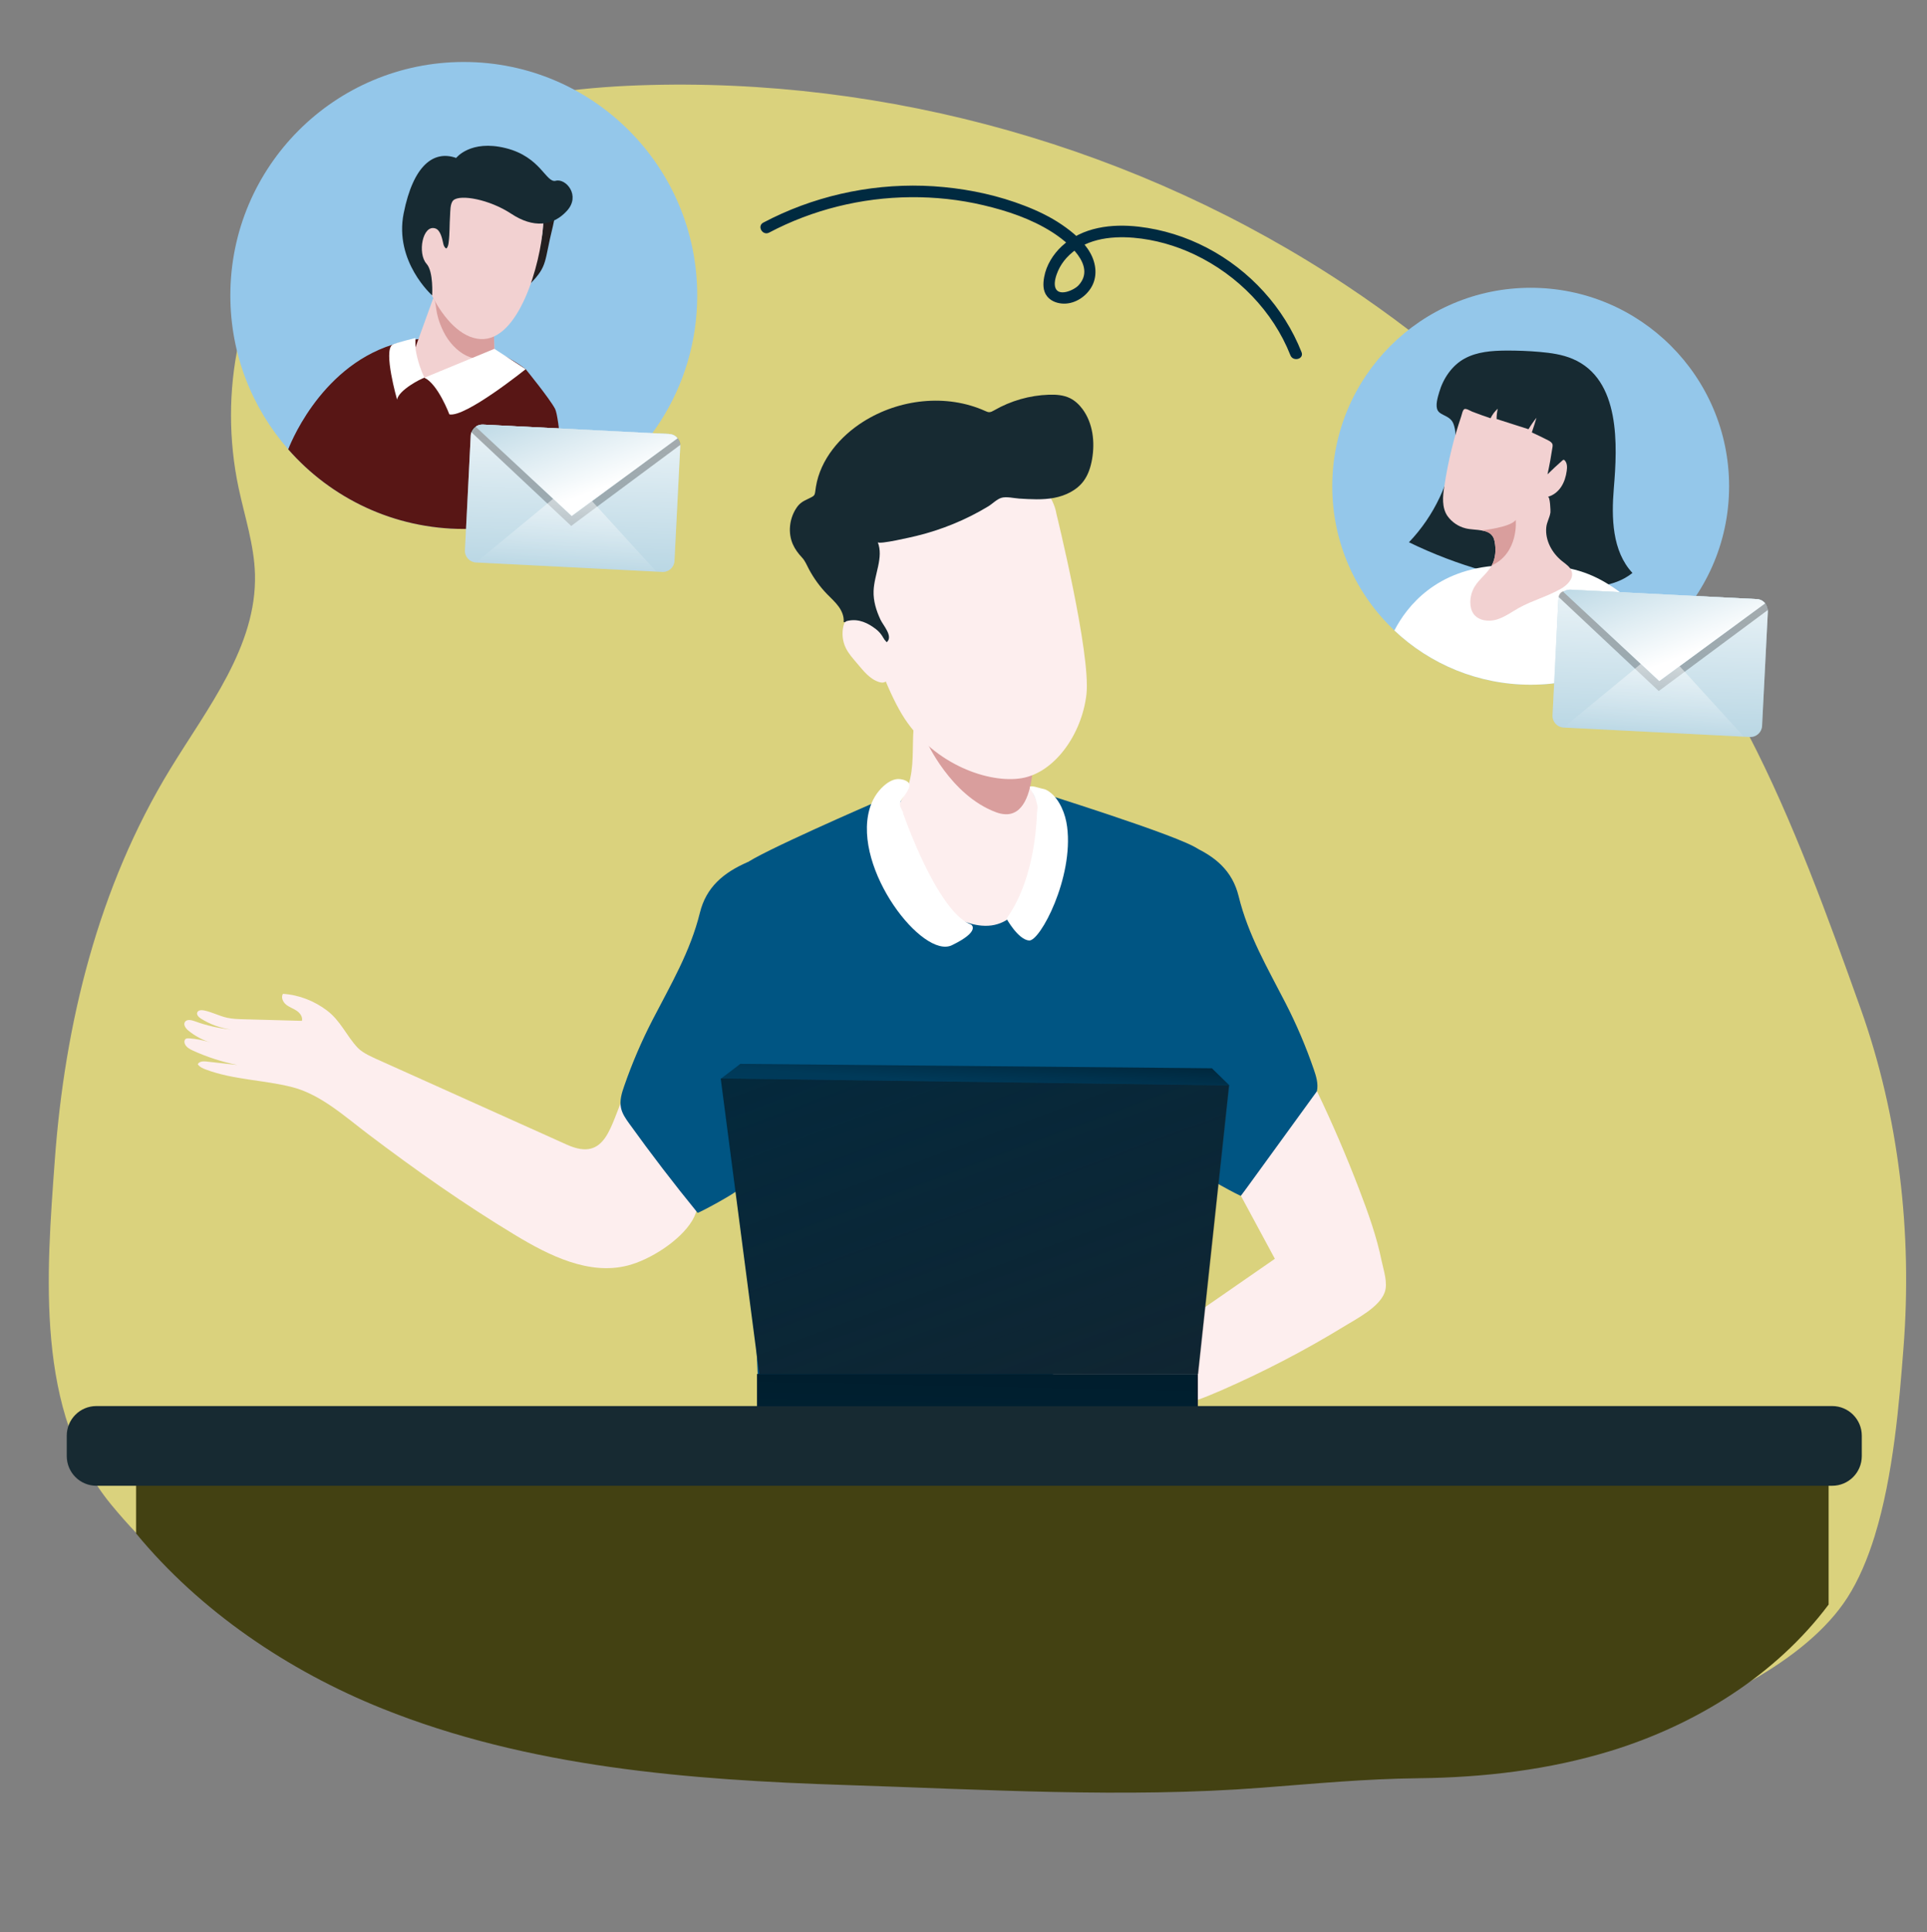 <svg width="398" height="399" viewBox="0 0 398 399" fill="none" xmlns="http://www.w3.org/2000/svg">
<rect x="0" y="0" width="398" height="399" fill="#808080" stroke="none"/>
<path d="M387.222 317.101C385.75 321.869 383.895 326.271 381.531 329.948C372.886 343.369 352.525 352.722 337.934 357.219C324.665 361.31 310.782 362.934 296.94 363.086C285.255 363.213 274.7 364.248 263.269 365.123C234.159 367.36 203.792 365.482 174.634 364.55C140.98 363.468 106.72 360.753 75.477 348.153C55.418 340.073 36.592 327.297 22.957 310.693C7.204 291.533 9.608 263.028 11.319 239.562C13.381 211.344 20.306 183.11 35.167 158.792C42.904 146.12 53.053 133.448 52.663 118.602C52.504 112.553 50.546 106.71 49.288 100.788C45.117 81.158 49.169 59.404 62.168 44.112C78.78 24.587 106.346 18.521 131.969 17.622C183.406 15.815 235.298 30.501 278.146 59.006C313.107 82.257 341.906 114.606 361.217 151.875C370.347 169.49 377.575 189.486 384.253 208.168C392.245 230.544 394.983 254.694 393.144 278.335C392.277 289.511 391.083 304.564 387.222 317.085V317.101Z" fill="#DAD27D"/>
<path d="M128.896 226.222C126.03 232.2 125.29 240.065 117.115 236.387C104.331 230.64 91.54 224.893 78.756 219.138C77.251 218.461 74.959 217.53 73.837 216.32C71.52 213.828 70.358 210.812 67.548 208.678C64.929 206.688 61.729 205.431 58.442 205.224C57.996 205.94 58.426 206.911 59.079 207.444C59.731 207.978 60.559 208.24 61.26 208.71C61.96 209.18 62.565 209.984 62.358 210.804C58.346 210.692 54.335 210.581 50.323 210.477C49.161 210.445 47.99 210.414 46.852 210.151C45.228 209.785 43.74 208.965 42.108 208.646C41.607 208.551 40.946 208.575 40.747 209.052C40.54 209.554 41.049 210.047 41.503 210.342C43.406 211.536 45.563 212.316 47.783 212.611C45.197 212.356 42.649 211.775 40.206 210.875C39.513 210.621 38.566 210.422 38.184 211.05C37.826 211.647 38.375 212.38 38.908 212.817C40.261 213.932 41.845 214.776 43.525 215.293C42.084 214.823 40.588 214.529 39.075 214.417C38.828 214.402 38.55 214.394 38.351 214.537C38.064 214.744 38.032 215.174 38.16 215.508C38.431 216.24 39.195 216.654 39.903 216.973C42.816 218.294 45.881 219.281 49.017 219.918C46.892 219.679 44.767 219.44 42.641 219.201C41.973 219.13 41.113 219.154 40.85 219.775C41.24 220.332 41.901 220.626 42.546 220.865C48.277 223.014 54.51 222.99 60.392 224.503C66.251 226.007 71.266 230.592 76.018 234.182C85.824 241.609 95.894 248.701 106.425 255.053C113.477 259.312 121.652 263.371 129.636 261.334C134.245 260.156 140.478 256.223 142.977 252.036C145.564 247.69 142.707 245.223 140.072 241.593C136.346 236.467 132.629 231.34 128.904 226.222H128.896Z" fill="#FDEEEE"/>
<path d="M180.374 165.838C180.374 165.838 156.693 176.098 153.907 178.422C151.415 180.5 158.165 322.737 158.691 329.694C159.216 336.651 197.113 337.766 213.511 334.637C229.917 331.509 245.478 324.854 245.478 324.854C245.478 324.854 250.668 177.937 247.445 175.342C244.221 172.747 212.858 163.012 212.858 163.012L180.366 165.838H180.374Z" fill="#005583"/>
<path d="M246.043 174.657C251.082 176.853 254.552 179.886 255.826 185.068C257.792 193.092 261.756 199.818 265.497 207.101C267.766 211.511 269.716 216.088 271.332 220.777C271.841 222.241 272.319 223.802 271.993 225.322C271.738 226.516 271.021 227.551 270.313 228.538C265.832 234.81 261.159 240.939 256.303 246.925C256.192 247.069 248.375 242.834 247.922 242.094C246.911 240.454 247.309 236.522 247.157 234.635C246.847 230.703 246.608 226.771 246.377 222.838L246.043 174.641V174.657Z" fill="#005583"/>
<path d="M154.424 178.024C149.344 180.225 145.846 183.264 144.562 188.457C142.58 196.497 138.583 203.237 134.812 210.535C132.525 214.954 130.559 219.54 128.93 224.238C128.416 225.706 127.935 227.269 128.264 228.793C128.52 229.989 129.243 231.026 129.957 232.015C134.475 238.3 139.185 244.442 144.08 250.44C144.192 250.584 152.073 246.34 152.53 245.599C153.549 243.956 153.148 240.015 153.3 238.125C153.613 234.185 153.854 230.244 154.087 226.304L154.424 178.008V178.024Z" fill="#005583"/>
<path d="M189.026 147.999C188.835 148.931 188.723 149.878 188.659 150.801C188.413 154.558 188.795 158.435 187.656 162.025C187.243 163.322 186.638 164.556 185.913 165.71C183.223 169.985 186.558 176.95 188.922 180.834C191.931 185.77 196.683 190.593 202.741 191.143C210.327 191.827 213.622 183.397 215.031 177.364C215.835 173.909 216.535 171.426 215.238 168.003C213.916 164.516 211.911 161.316 210.876 157.718C209.706 153.635 209.857 149.305 209.403 145.078C209.284 143.956 209.109 142.809 208.528 141.838C207.732 140.501 206.251 139.681 204.731 139.339C203.21 139.005 201.626 139.092 200.074 139.204C197.694 139.379 195.218 139.633 193.212 140.923C190.824 142.459 189.583 145.158 189.01 147.999H189.026Z" fill="#FDEEEE"/>
<path d="M213.305 151.677C213.305 151.677 215.143 171.227 205.711 167.724C196.27 164.222 191.295 152.966 191.295 152.966L213.305 151.677Z" fill="#D99E9D"/>
<path d="M185.969 165.686C185.921 165.813 185.889 165.949 185.881 166.076C185.834 166.792 186.534 167.357 186.534 167.994C186.884 168.957 187.243 169.921 187.617 170.868C188.596 173.383 189.662 175.875 190.833 178.31C192.154 181.041 193.603 183.747 195.386 186.199C196.731 188.053 198.395 190.075 200.592 190.935C200.592 190.935 202.629 192.272 196.612 195.186C190.594 198.099 176.146 179.52 179.561 167.166C180.087 165.272 181.098 163.537 182.586 162.239C183.462 161.475 184.664 160.735 185.874 160.886C186.908 161.013 188.23 161.475 187.728 162.717C187.521 163.234 187.219 163.704 186.908 164.166C186.606 164.619 186.144 165.129 185.953 165.67L185.969 165.686Z" fill="white"/>
<path d="M214.355 162.622C214.005 162.526 212.286 162.009 212.763 162.845C213.201 163.601 213.631 164.365 213.933 165.185C214.093 165.607 214.212 166.045 214.276 166.49C214.331 166.88 214.212 167.239 214.196 167.637C214.172 168.345 214.132 169.053 214.077 169.762C213.838 173.057 213.336 176.337 212.477 179.529C211.506 183.127 210.065 186.645 207.884 189.694C207.884 189.694 210.248 194.008 212.533 194.215C214.817 194.422 221.766 181.232 220.405 170.741C220.23 169.388 219.872 168.051 219.291 166.809C218.709 165.559 217.89 164.341 216.759 163.521C216.385 163.251 215.947 162.988 215.486 162.908C215.096 162.837 214.722 162.725 214.355 162.622Z" fill="white"/>
<path d="M218.169 106.018C218.169 106.018 225.333 135.048 224.394 143.351C223.454 151.645 217.795 159.565 211.013 160.695C204.223 161.826 193.103 157.87 186.878 148.445C180.653 139.02 174.246 114.512 174.811 110.93C175.376 107.348 180.423 95.519 198.754 94.15C211.387 93.203 217.421 101.497 218.177 106.026L218.169 106.018Z" fill="#FDEEEE"/>
<path d="M181.282 111.932C182.555 115.116 180.549 118.619 180.43 122.041C180.358 124.111 180.987 126.109 181.855 127.964C182.404 129.134 184.545 131.434 183.144 132.62C182.555 131.983 182.054 131.267 181.417 130.678C179.531 128.951 176.784 128.656 174.245 128.449C174.357 127.295 173.871 126.157 173.186 125.225C172.502 124.294 171.634 123.514 170.822 122.686C169.342 121.158 168.084 119.423 167.081 117.552C166.603 116.668 166.309 115.833 165.624 115.108C164.868 114.296 164.208 113.421 163.762 112.41C162.719 110.07 163.029 107.236 164.367 105.087C165.163 103.805 165.895 103.503 167.113 102.914C168.498 102.245 168.227 102.317 168.522 100.502C169.445 94.85 173.529 90.098 178.249 87.105C185.684 82.385 195.474 81.254 203.506 84.876C203.761 84.988 204.015 85.107 204.294 85.115C204.66 85.115 205.003 84.924 205.321 84.741C208.752 82.759 212.676 81.636 216.632 81.509C218.121 81.461 219.665 81.565 221.002 82.225C222.037 82.735 222.905 83.563 223.589 84.486C225.73 87.391 226.176 91.276 225.555 94.826C225.277 96.41 224.783 97.994 223.836 99.292C222.411 101.242 220.071 102.364 217.699 102.81C215.327 103.256 212.891 103.105 210.479 102.953C209.404 102.882 207.836 102.484 206.794 102.81C205.87 103.097 204.939 104.068 204.103 104.569C201.803 105.962 199.399 107.172 196.907 108.191C194.424 109.21 191.861 110.046 189.242 110.675C188.501 110.85 181.513 112.505 181.29 111.956L181.282 111.932Z" fill="#172A32"/>
<path d="M175.215 128.171C174.992 128.219 174.753 128.282 174.586 128.434C174.395 128.601 174.307 128.864 174.244 129.11C173.83 130.655 173.981 132.342 174.674 133.775C175.255 134.985 176.178 135.988 177.046 137.015C178.343 138.543 179.657 140.254 181.575 140.843C181.941 140.955 182.355 141.018 182.705 140.867C182.96 140.756 183.159 140.533 183.31 140.302C184.162 139.013 183.923 137.325 183.66 135.805C183.278 133.64 182.785 131.387 180.97 129.962C179.306 128.657 177.372 127.733 175.215 128.179V128.171Z" fill="#FDEEEE"/>
<path d="M272.001 225.33C275.185 231.961 278.099 238.743 280.726 245.612C282.556 250.404 284.324 255.299 285.35 260.338C285.756 262.32 286.704 264.947 285.979 266.897C284.873 269.914 280.312 272.254 277.749 273.822C269.582 278.821 261.064 283.255 252.285 287.092C248.83 288.596 245.296 290.021 241.57 290.586C238.665 291.024 235.712 290.92 232.775 290.825C227.155 290.634 221.535 290.443 215.915 290.252C214.379 290.196 212.381 289.734 212.262 288.206C212.174 287.124 213.169 286.288 214.085 285.699C217.062 283.788 220.333 282.348 223.748 281.408C227.123 280.485 231.262 281.106 234.422 279.983C238.004 278.71 241.992 274.706 245.144 272.525C251.202 268.33 257.26 264.135 263.309 259.94L256.304 246.949L271.994 225.346L272.001 225.33Z" fill="#FDEEEE"/>
<path d="M144.004 61.012C144.004 80.1 132.907 96.601 116.812 104.417C110.46 107.498 103.32 109.225 95.79 109.225C81.335 109.225 68.368 102.865 59.532 92.788C52.09 84.302 47.576 73.182 47.576 61.012C47.576 34.385 69.164 12.798 95.79 12.798C122.416 12.798 144.004 34.385 144.004 61.012Z" fill="#94C7EA"/>
<path d="M116.811 104.417C110.459 107.498 103.319 109.225 95.789 109.225C81.334 109.225 68.367 102.865 59.531 92.788C59.531 92.788 65.66 76.072 81.039 71.184C96.41 66.289 108.573 76.231 108.573 76.231C108.573 76.231 113.452 82.209 114.63 84.398C115.53 86.061 116.437 98.583 116.811 104.417Z" fill="#581615"/>
<path d="M112.171 46.596C112.306 44.526 112.139 42.656 111.685 41.008C111.685 41.008 116 39.496 114.177 46.787C112.362 54.086 113.166 54.85 109.6 58.504L109.162 56.84C110.499 53.107 111.861 51.404 112.171 46.596Z" fill="#231F20"/>
<path d="M101.76 59.269L102.158 73.78C102.158 73.78 95.894 80.713 89.446 78.675C82.999 76.637 85.068 73.772 85.068 73.772L89.741 60.869C89.741 60.869 93.371 63.758 101.76 59.261V59.269Z" fill="#F2D1D1"/>
<path d="M102.118 72.586L101.751 59.269C93.362 63.766 89.732 60.877 89.732 60.877L89.445 61.521C90.416 62.763 89.533 64.275 91.603 68.486C93.672 72.713 98.607 76.104 102.11 72.586H102.118Z" fill="#D99E9D"/>
<path d="M102.11 72.036L108.573 76.231C108.573 76.231 96.108 86.261 92.812 85.568C92.812 85.568 90.472 79.32 87.654 77.998L102.102 72.036H102.11Z" fill="white"/>
<path d="M85.808 71.83C85.808 71.83 86.087 74.695 87.663 77.999C86.978 78.166 82.354 80.538 82.011 82.52C82.011 82.52 79.114 72.442 81.048 71.177C81.574 70.835 85.793 69.8 85.793 69.8L85.816 71.814L85.808 71.83Z" fill="white"/>
<path d="M85.586 46.533C85.077 54.485 91.254 69.505 99.206 70.015C107.158 70.524 111.663 54.541 112.172 46.588C112.682 38.636 108.869 33.566 100.917 33.056C92.965 32.547 86.096 38.573 85.586 46.533Z" fill="#F2D1D1"/>
<path d="M94.207 32.626C94.207 32.626 97.152 28.774 104.451 30.588C111.751 32.403 112.746 37.864 114.799 37.323C116.853 36.781 119.997 40.355 117.092 43.539C114.194 46.724 110.119 47.137 105.598 44.144C101.076 41.159 95.074 40.093 93.65 41.35C92.949 41.963 93.013 43.683 92.957 44.503C92.822 46.365 92.909 48.22 92.662 50.075C92.607 50.528 92.519 51.014 92.185 51.316C91.835 51.157 91.66 50.759 91.572 50.385C91.349 49.414 91.023 47.527 89.908 47.169C87.266 46.325 86.183 52.343 88.094 54.468C89.574 56.108 89.256 61.004 89.256 61.004C89.256 61.004 81.383 54.031 83.373 44.049C85.363 34.067 89.606 30.971 94.223 32.618L94.207 32.626Z" fill="#172A32"/>
<path d="M357.126 100.414C357.126 112.195 352.151 122.813 344.191 130.288C336.868 137.173 326.99 141.392 316.148 141.392C305.307 141.392 295.341 137.141 287.994 130.192C280.089 122.726 275.162 112.147 275.162 100.414C275.162 77.775 293.51 59.428 316.148 59.428C338.786 59.428 357.126 77.775 357.126 100.414Z" fill="#94C7EA"/>
<path d="M300.466 88.474C300.403 88.147 300.315 87.837 300.196 87.526C299.551 85.807 297.577 85.847 296.956 84.772C296.391 83.809 296.956 81.994 297.259 80.975C298.078 78.15 299.901 75.443 302.528 74.026C305.083 72.641 308.092 72.418 310.99 72.394C313.338 72.379 315.686 72.466 318.026 72.673C320.335 72.88 322.667 73.198 324.8 74.106C334.774 78.317 334.05 92.079 333.317 100.812C332.808 106.949 332.967 113.802 337.162 118.316C333.27 121.444 327.785 121.492 322.81 120.998C311.786 119.9 300.96 116.827 291.002 111.979C296.2 106.543 299.575 99.403 300.474 91.944C300.61 90.79 300.689 89.604 300.474 88.474H300.466Z" fill="#172A32"/>
<path d="M344.192 130.287C336.869 137.173 326.99 141.391 316.149 141.391C305.307 141.391 295.341 137.141 287.994 130.192C290.589 125.177 296.647 117.503 309.582 116.771C328.168 115.72 331.352 119.167 344.192 130.287Z" fill="white"/>
<path d="M322.349 121.603C319.603 123.18 316.475 123.991 313.713 125.528C312.192 126.387 310.751 127.462 309.08 127.948C307.4 128.441 305.331 128.163 304.328 126.738C303.866 126.077 303.691 125.257 303.683 124.461C303.659 123.283 303.978 122.097 304.598 121.094C305.562 119.51 307.193 118.412 308.093 116.78C308.921 115.275 309.024 113.452 308.69 111.765C308.395 110.253 307.337 109.767 306.071 109.544C304.98 109.345 303.755 109.361 302.728 109.106C301.192 108.732 299.854 107.817 298.939 106.527C297.785 104.824 297.96 102.492 298.31 100.414C298.7 97.803 299.217 95.176 299.838 92.661C300.38 90.416 301.056 88.179 301.796 85.99C301.916 85.648 302.083 84.661 302.449 84.478C302.815 84.295 303.723 84.868 304.081 85.011C305.331 85.497 306.596 85.943 307.862 86.365C308.22 85.616 308.73 84.94 309.351 84.398C309.183 85.091 309.104 85.807 309.104 86.524C311.301 87.224 313.498 87.933 315.695 88.633C316.188 87.805 316.737 87.017 317.342 86.269C317.048 87.288 316.721 88.299 316.379 89.302C317.517 89.827 318.664 90.353 319.77 90.934C320.152 91.133 320.566 91.387 320.662 91.801C320.701 91.976 320.678 92.167 320.646 92.35C320.367 94.229 320.025 96.092 319.619 97.946C320.614 96.967 321.641 96.012 322.691 95.089C322.771 95.017 322.859 94.945 322.962 94.953C323.066 94.953 323.153 95.033 323.217 95.113C323.702 95.678 323.694 96.498 323.591 97.23C323.432 98.392 323.089 99.546 322.445 100.525C321.8 101.504 320.829 102.3 319.691 102.587C320.16 102.468 320.264 105.532 320.224 105.819C320.073 106.909 319.468 107.793 319.364 108.923C319.109 111.59 320.558 114.225 322.652 115.888C323.448 116.517 324.395 117.122 324.642 118.101C325.024 119.558 323.655 120.863 322.357 121.603H322.349Z" fill="#F2D1D1"/>
<path d="M308.092 116.772C308.92 115.267 309.023 113.444 308.689 111.757C308.395 110.244 307.336 109.759 306.07 109.536V109.52C306.07 109.52 311.873 108.931 313.059 107.387C313.059 107.387 313.736 114.185 308.092 116.764V116.772Z" fill="#D99E9D"/>
<path d="M365.132 126.245L363.938 149.902C363.875 151.231 362.736 152.258 361.407 152.186L322.944 150.236C321.615 150.172 320.588 149.034 320.66 147.705L321.854 124.048C321.894 123.275 322.292 122.607 322.873 122.201C323.295 121.898 323.82 121.739 324.377 121.763L362.84 123.713C363.54 123.745 364.161 124.079 364.567 124.581C364.941 125.027 365.156 125.616 365.124 126.237L365.132 126.245Z" fill="#AACEDE"/>
<path d="M365.132 126.245L363.938 149.902C363.875 151.231 362.736 152.258 361.407 152.186L322.944 150.236C321.615 150.172 320.588 149.034 320.66 147.705L321.854 124.048C321.894 123.275 322.292 122.607 322.873 122.201C323.295 121.898 323.82 121.739 324.377 121.763L362.84 123.713C363.54 123.745 364.161 124.079 364.567 124.581C364.941 125.027 365.156 125.616 365.124 126.237L365.132 126.245Z" fill="url(#paint0_linear_298_665)"/>
<path d="M365.125 125.966L342.598 142.698L321.918 123.284C321.942 122.758 322.451 122.082 323.016 122.113L364.05 124.294C364.584 124.318 365.173 125.274 365.125 125.966Z" fill="url(#paint1_linear_298_665)"/>
<path d="M343.21 133.52L322.936 150.243L360.18 152.122L343.21 133.52Z" fill="url(#paint2_linear_298_665)"/>
<path d="M364.575 124.589L342.709 140.652L322.873 122.209C323.295 121.906 323.82 121.747 324.377 121.771L362.84 123.721C363.541 123.753 364.162 124.087 364.568 124.589H364.575Z" fill="#AACEDE"/>
<path d="M364.575 124.589L342.709 140.652L322.873 122.209C323.295 121.906 323.82 121.747 324.377 121.771L362.84 123.721C363.541 123.753 364.162 124.087 364.568 124.589H364.575Z" fill="url(#paint3_linear_298_665)"/>
<path d="M140.501 92.16L139.307 115.817C139.244 117.146 138.105 118.173 136.776 118.101L98.313 116.151C96.984 116.087 95.957 114.949 96.029 113.62L97.223 89.963C97.263 89.191 97.661 88.522 98.242 88.116C98.664 87.814 99.189 87.654 99.746 87.678L138.209 89.628C138.909 89.66 139.53 89.995 139.936 90.496C140.31 90.942 140.525 91.531 140.493 92.152L140.501 92.16Z" fill="#AACEDE"/>
<path d="M140.501 92.16L139.307 115.817C139.244 117.146 138.105 118.173 136.776 118.101L98.313 116.151C96.984 116.087 95.957 114.949 96.029 113.62L97.223 89.963C97.263 89.191 97.661 88.522 98.242 88.116C98.664 87.814 99.189 87.654 99.746 87.678L138.209 89.628C138.909 89.66 139.53 89.995 139.936 90.496C140.31 90.942 140.525 91.531 140.493 92.152L140.501 92.16Z" fill="url(#paint4_linear_298_665)"/>
<path d="M140.502 91.873L117.975 108.605L97.295 89.191C97.319 88.665 97.828 87.989 98.393 88.021L139.427 90.202C139.961 90.225 140.55 91.181 140.502 91.873Z" fill="url(#paint5_linear_298_665)"/>
<path d="M118.579 99.427L98.312 116.151L135.557 118.037L118.579 99.427Z" fill="url(#paint6_linear_298_665)"/>
<path d="M139.945 90.496L118.079 106.559L98.242 88.116C98.664 87.814 99.189 87.654 99.747 87.678L138.209 89.628C138.91 89.66 139.531 89.995 139.937 90.496H139.945Z" fill="#AACEDE"/>
<path d="M139.945 90.496L118.079 106.559L98.242 88.116C98.664 87.814 99.189 87.654 99.747 87.678L138.209 89.628C138.91 89.66 139.531 89.995 139.937 90.496H139.945Z" fill="url(#paint7_linear_298_665)"/>
<path d="M158.858 48.029C167.828 43.293 177.914 40.809 188.055 40.721C193.117 40.674 198.18 41.215 203.115 42.377C208.026 43.531 212.97 45.187 217.252 47.901C220.396 49.891 226.557 54.835 222.752 58.926C221.789 59.961 218.39 61.457 217.905 59.173C217.69 58.178 218.136 56.833 218.526 55.941C218.948 54.97 219.553 54.062 220.261 53.274C223.763 49.406 229.176 48.681 234.127 49.095C238.505 49.469 242.843 50.703 246.8 52.598C255.611 56.809 262.911 64.243 266.517 73.358C267.074 74.766 269.382 74.153 268.817 72.721C265.163 63.479 258.111 55.782 249.307 51.181C244.905 48.88 240.129 47.384 235.194 46.811C229.638 46.166 223.548 46.875 219.298 50.847C217.499 52.526 216.098 54.771 215.66 57.215C215.413 58.576 215.366 60.048 216.265 61.187C216.997 62.11 218.12 62.564 219.266 62.675C221.678 62.914 224.042 61.489 225.308 59.483C226.732 57.223 226.438 54.468 225.172 52.216C223.811 49.796 221.558 47.933 219.298 46.389C216.926 44.773 214.323 43.531 211.648 42.497C206.307 40.427 200.648 39.185 194.956 38.636C183.557 37.529 171.896 39.44 161.445 44.12C160.163 44.694 158.897 45.314 157.656 45.967C156.294 46.684 157.504 48.745 158.858 48.029Z" fill="#002A40"/>
<path d="M377.679 298.578V331.342C366.766 345.916 350.257 356.153 332.729 361.542C319.897 365.482 306.469 367.05 293.08 367.201C281.785 367.329 271.572 368.324 260.516 369.168C232.369 371.325 202.997 369.518 174.794 368.61C142.246 367.568 109.116 364.949 78.9 352.794C59.502 345.001 41.297 332.679 28.107 316.655V298.57H377.687L377.679 298.578Z" fill="#434112"/>
<path d="M384.532 296.469V300.672C384.532 304.071 381.794 306.809 378.411 306.809H19.908C16.525 306.809 13.787 304.071 13.787 300.672V296.469C13.787 293.094 16.517 290.348 19.908 290.348H378.411C381.786 290.348 384.532 293.086 384.532 296.469Z" fill="#172A32"/>
<path d="M247.404 283.733H156.812L148.852 222.695L253.828 224.136L247.404 283.733Z" fill="#002A40"/>
<path d="M247.404 283.732H156.357V290.387H247.404V283.732Z" fill="#002A40"/>
<path d="M247.404 283.732H156.357V290.387H247.404V283.732Z" fill="url(#paint8_linear_298_665)"/>
<path d="M247.5 283.733H156.915L148.955 222.695L253.932 224.136L247.5 283.733Z" fill="url(#paint9_linear_298_665)"/>
<path d="M152.911 219.687L148.955 222.695L253.932 224.136L250.31 220.602L152.911 219.687Z" fill="url(#paint10_linear_298_665)"/>
<defs>
<linearGradient id="paint0_linear_298_665" x1="343.762" y1="109.448" x2="342.031" y2="161.063" gradientUnits="userSpaceOnUse">
<stop stop-color="white"/>
<stop offset="1" stop-color="white" stop-opacity="0"/>
</linearGradient>
<linearGradient id="paint1_linear_298_665" x1="343.84" y1="86.347" x2="342.516" y2="224.363" gradientUnits="userSpaceOnUse">
<stop/>
<stop offset="0.08" stop-opacity="0.69"/>
<stop offset="0.21" stop-opacity="0.32"/>
<stop offset="1" stop-opacity="0"/>
</linearGradient>
<linearGradient id="paint2_linear_298_665" x1="344.24" y1="122.639" x2="341.396" y2="152.359" gradientUnits="userSpaceOnUse">
<stop stop-color="white"/>
<stop offset="1" stop-color="white" stop-opacity="0"/>
</linearGradient>
<linearGradient id="paint3_linear_298_665" x1="348.225" y1="135.258" x2="337.951" y2="108.683" gradientUnits="userSpaceOnUse">
<stop stop-color="white"/>
<stop offset="1" stop-color="white" stop-opacity="0"/>
</linearGradient>
<linearGradient id="paint4_linear_298_665" x1="119.127" y1="75.353" x2="117.406" y2="126.961" gradientUnits="userSpaceOnUse">
<stop stop-color="white"/>
<stop offset="1" stop-color="white" stop-opacity="0"/>
</linearGradient>
<linearGradient id="paint5_linear_298_665" x1="119.214" y1="52.252" x2="117.889" y2="190.269" gradientUnits="userSpaceOnUse">
<stop/>
<stop offset="0.08" stop-opacity="0.69"/>
<stop offset="0.21" stop-opacity="0.32"/>
<stop offset="1" stop-opacity="0"/>
</linearGradient>
<linearGradient id="paint6_linear_298_665" x1="119.614" y1="88.544" x2="116.769" y2="118.265" gradientUnits="userSpaceOnUse">
<stop stop-color="white"/>
<stop offset="1" stop-color="white" stop-opacity="0"/>
</linearGradient>
<linearGradient id="paint7_linear_298_665" x1="123.599" y1="101.156" x2="113.324" y2="74.589" gradientUnits="userSpaceOnUse">
<stop stop-color="white"/>
<stop offset="1" stop-color="white" stop-opacity="0"/>
</linearGradient>
<linearGradient id="paint8_linear_298_665" x1="202.326" y1="266.913" x2="201.013" y2="326.167" gradientUnits="userSpaceOnUse">
<stop/>
<stop offset="0.08" stop-opacity="0.69"/>
<stop offset="0.21" stop-opacity="0.32"/>
<stop offset="1" stop-opacity="0"/>
</linearGradient>
<linearGradient id="paint9_linear_298_665" x1="177.245" y1="178.422" x2="273.211" y2="435.657" gradientUnits="userSpaceOnUse">
<stop stop-color="#231F20" stop-opacity="0"/>
<stop offset="1" stop-color="#231F20"/>
</linearGradient>
<linearGradient id="paint10_linear_298_665" x1="202.518" y1="206.465" x2="197.272" y2="288.788" gradientUnits="userSpaceOnUse">
<stop/>
<stop offset="0.08" stop-opacity="0.69"/>
<stop offset="0.21" stop-opacity="0.32"/>
<stop offset="1" stop-opacity="0"/>
</linearGradient>
</defs>
</svg>
